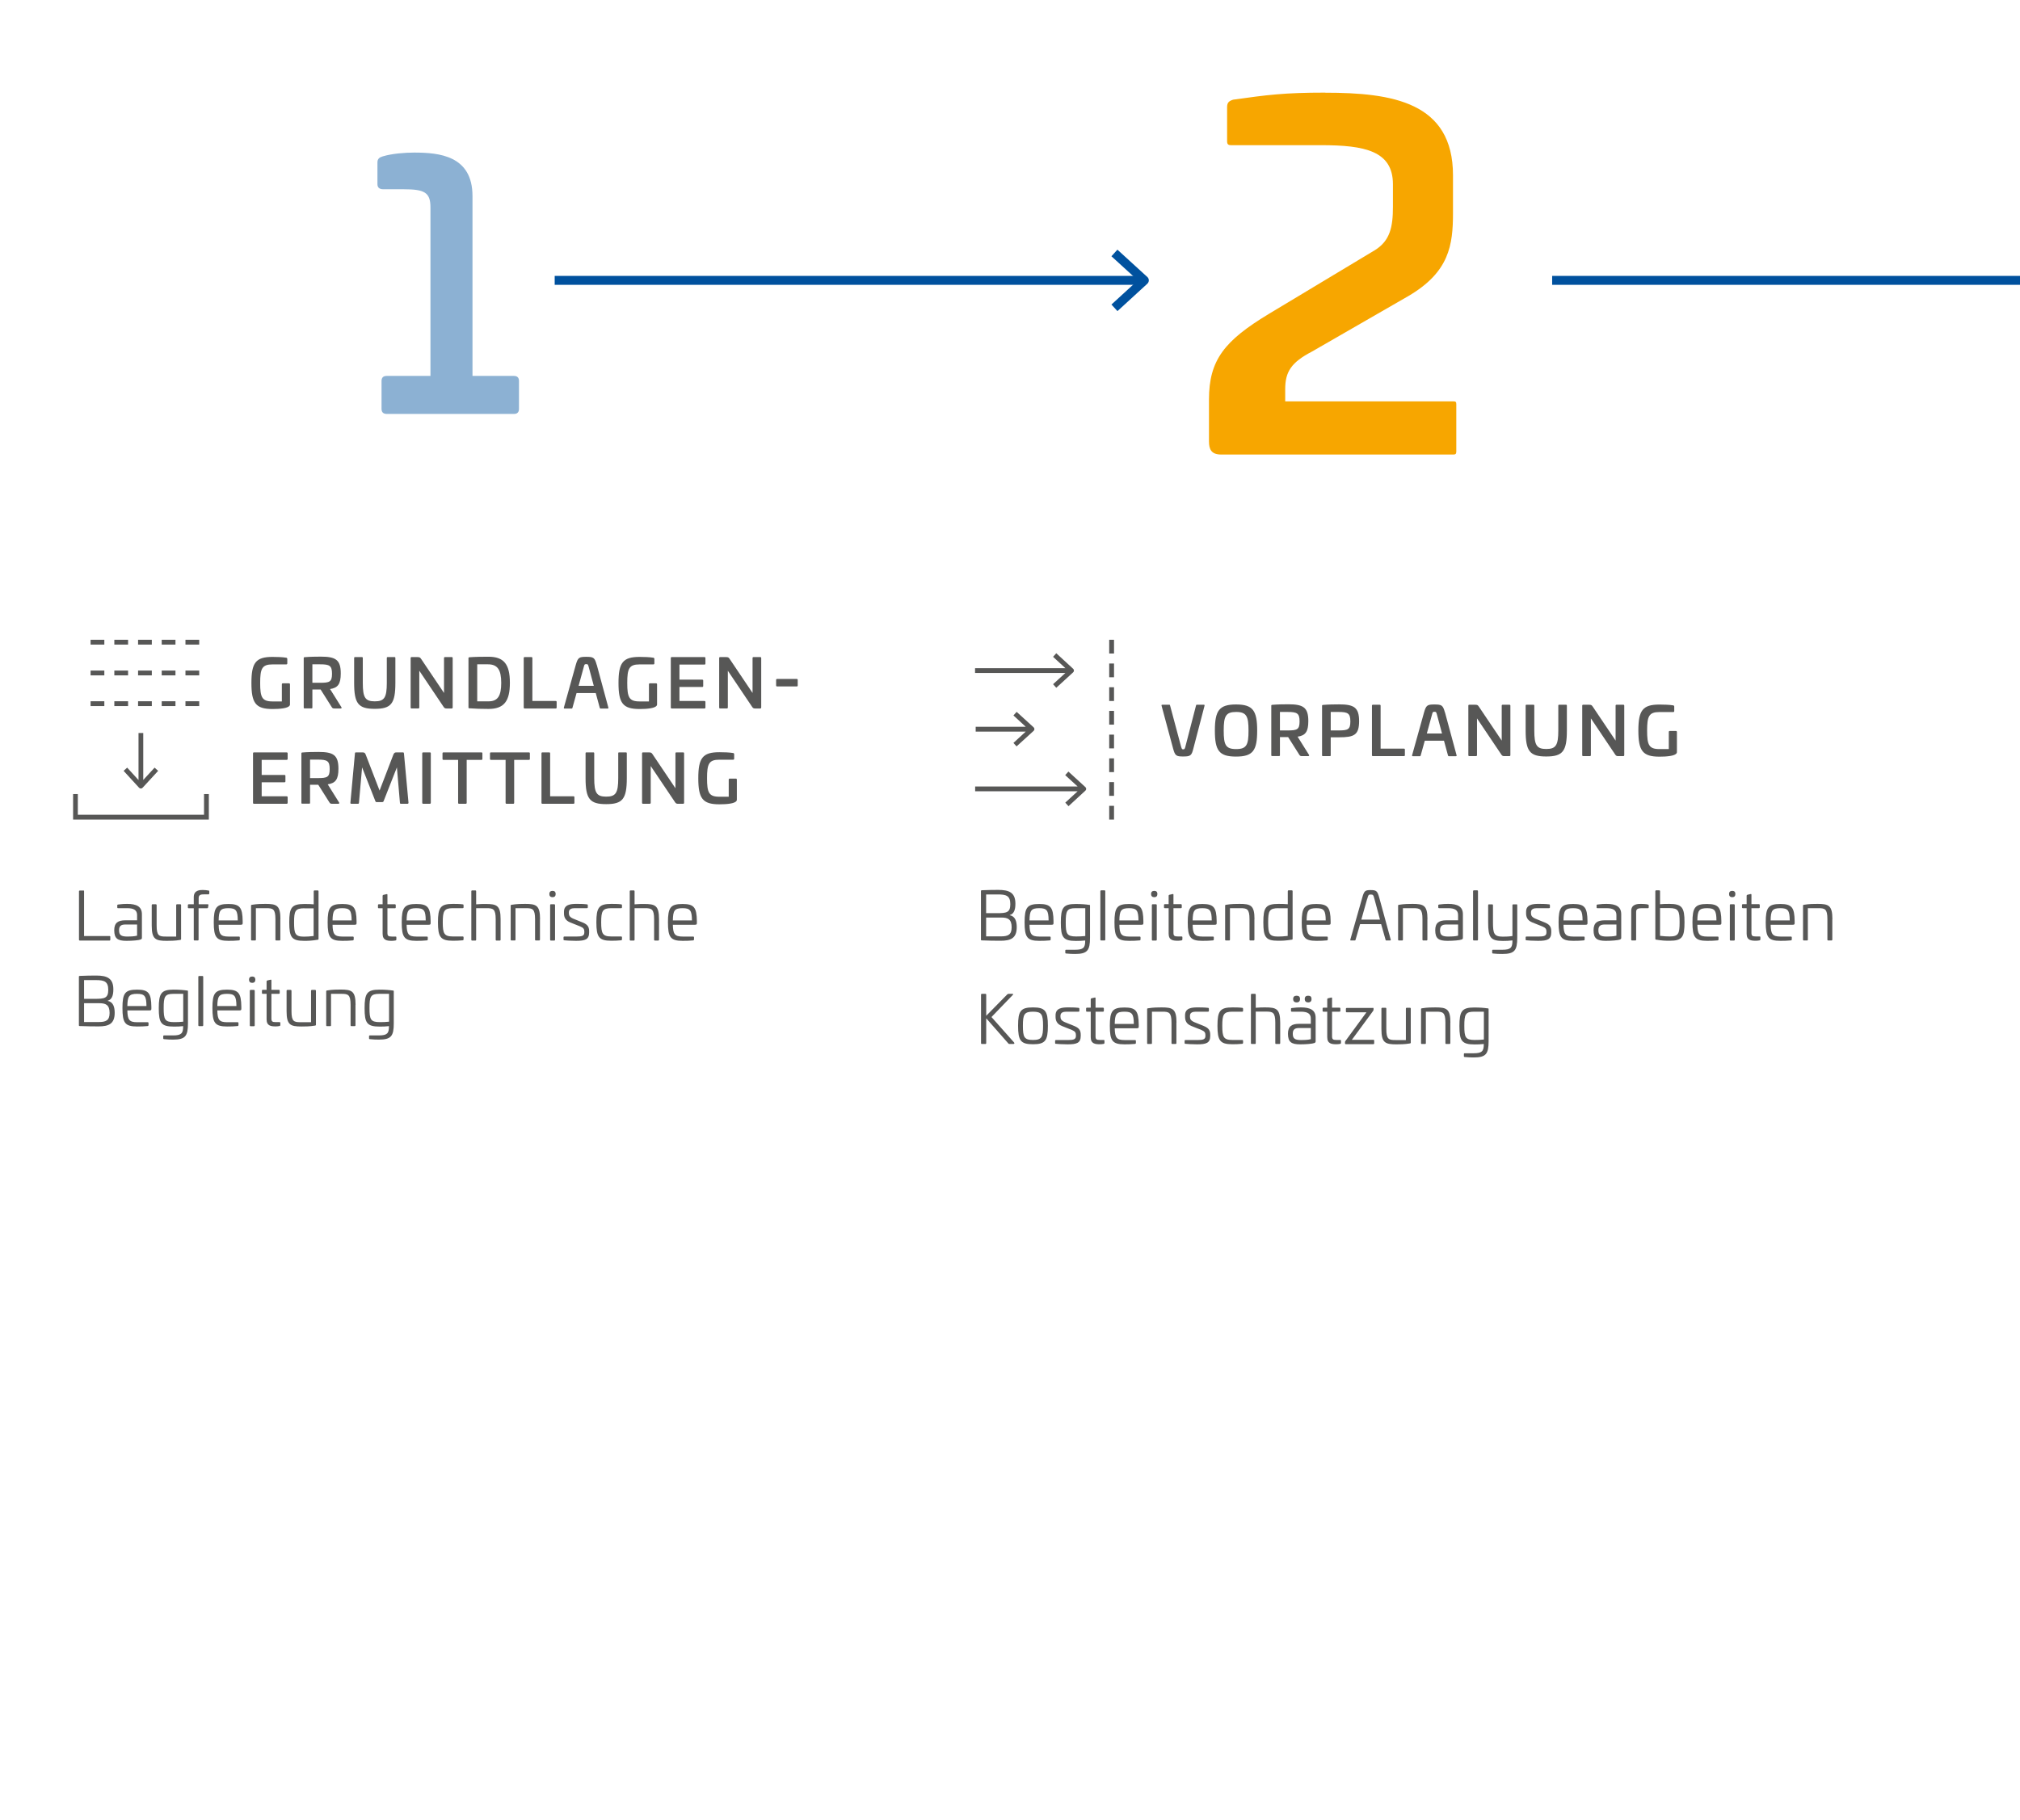 <?xml version="1.0" encoding="UTF-8"?><svg id="Ebene_2" xmlns="http://www.w3.org/2000/svg" viewBox="0 0 226.33 203.97"><defs><style>.cls-1{fill:#f7a600;}.cls-2{fill:#00519e;}.cls-3{fill:#8cb1d3;}.cls-4{fill:#575756;}</style></defs><path class="cls-3" d="m52.94,42.13v-20.16c0-4.53-3.73-4.87-6.54-4.87-1.03,0-2.47.11-3.5.42-.38.11-.61.27-.61.69v2.43c0,.38.23.57.65.57h2.28c2.32,0,3.01.34,3.01,2.02v18.9h-4.91c-.38,0-.57.19-.57.57v3.12c0,.38.19.57.61.57h14.22c.38,0,.57-.19.57-.57v-3.12c0-.38-.19-.57-.57-.57h-4.64Z"/><rect class="cls-2" x="173.91" y="30.92" width="57.11" height="1"/><rect class="cls-2" x="62.15" y="30.92" width="66.11" height="1"/><path class="cls-2" d="m125.21,34.87l-.68-.74,2.96-2.71-2.96-2.7.67-.74,3.36,3.07c.1.09.16.23.16.37s-.06.27-.16.37l-3.36,3.08Z"/><path class="cls-4" d="m131.01,78.98c.07,0,.08.02.1.12l1.22,4.56c.08.26.1.32.23.32.16,0,.19-.05.26-.32l1.18-4.56c.02-.1.03-.12.1-.12h.77c.08,0,.11.02.09.12l-1.25,4.79c-.2.79-.31.89-1.15.89-.78,0-.9-.09-1.12-.89l-1.29-4.79c-.02-.1,0-.12.09-.12h.77Z"/><path class="cls-4" d="m140.86,81.88c0,2.25-.48,2.91-2.37,2.91s-2.37-.66-2.37-2.91.49-2.93,2.37-2.93,2.37.67,2.37,2.93Zm-3.75,0c0,1.59.21,2.07,1.39,2.07s1.39-.47,1.39-2.07-.22-2.09-1.39-2.09-1.39.48-1.39,2.09Z"/><path class="cls-4" d="m146.59,80.82c0,1.18-.32,1.61-1.2,1.74l1.27,2.03c.06.08.02.15-.09.15h-.7c-.17,0-.23-.05-.3-.17l-1.24-1.96h-.92v2.01c0,.09-.02.11-.11.11h-.75c-.09,0-.11-.02-.11-.11v-5.52c0-.08.02-.1.11-.11.6-.05,1.28-.06,1.8-.06,1.67,0,2.24.35,2.24,1.88Zm-3.18-1.03v2.07h.85c1.07,0,1.35-.09,1.35-1.01s-.28-1.06-1.35-1.06h-.85Z"/><path class="cls-4" d="m152.28,80.82c0,1.56-.57,1.81-2.24,1.81h-.94v2c0,.09-.02.11-.11.11h-.75c-.09,0-.11-.02-.11-.11v-5.52c0-.08.02-.1.11-.11.6-.05,1.28-.06,1.8-.06,1.67,0,2.24.35,2.24,1.88Zm-3.18-1.03v2.07h.85c1.07,0,1.35-.09,1.35-1.01s-.28-1.06-1.35-1.06h-.85Z"/><path class="cls-4" d="m154.58,78.98c.08,0,.11.04.11.11v4.81h2.61c.08,0,.11.04.11.11v.62c0,.08-.04.11-.11.11h-3.47c-.08,0-.11-.04-.11-.11v-5.54c0-.08.04-.11.11-.11h.75Z"/><path class="cls-4" d="m161.9,79.83l1.3,4.8c.02.09,0,.12-.09.12h-.77c-.07,0-.08-.03-.11-.12l-.44-1.62h-2.15l-.45,1.62c-.02.09-.04.12-.1.12h-.78c-.08,0-.11-.03-.09-.12l1.34-4.8c.23-.79.36-.88,1.15-.88.84,0,.96.09,1.18.88Zm-1.45.25l-.58,2.12h1.7l-.57-2.12c-.08-.27-.08-.31-.29-.31-.17,0-.19.04-.26.31Z"/><path class="cls-4" d="m169.12,78.98c.08,0,.11.04.11.11v5.53c0,.08-.04.12-.11.12h-.58c-.14,0-.23-.03-.32-.17l-2.73-4.06v4.11c0,.08-.04.12-.11.12h-.75c-.08,0-.11-.04-.11-.12v-5.53c0-.08.04-.11.11-.11h.63c.29,0,.33.05.45.23l2.55,3.79v-3.91c0-.08.04-.11.11-.11h.74Z"/><path class="cls-4" d="m175.45,78.98c.08,0,.11.02.11.11v2.78c0,2.33-.47,2.91-2.31,2.91s-2.31-.58-2.31-2.91v-2.78c0-.09.03-.11.11-.11h.75c.08,0,.11.02.11.11v2.78c0,1.65.27,2.07,1.34,2.07s1.35-.41,1.35-2.07v-2.78c0-.09.02-.11.11-.11h.74Z"/><path class="cls-4" d="m181.88,78.98c.08,0,.11.04.11.11v5.53c0,.08-.04.12-.11.12h-.58c-.14,0-.23-.03-.32-.17l-2.73-4.06v4.11c0,.08-.04.12-.11.12h-.75c-.08,0-.11-.04-.11-.12v-5.53c0-.08.04-.11.11-.11h.63c.29,0,.33.05.45.23l2.55,3.79v-3.91c0-.08.04-.11.11-.11h.74Z"/><path class="cls-4" d="m187.45,79.04c.09.02.14.06.14.16v.48c0,.08-.04.12-.11.12h-1.55c-1.18,0-1.38.48-1.38,2.08s.2,2.07,1.38,2.07h1.05v-1.91c0-.08.04-.12.11-.12h.69c.08,0,.11.05.11.12v2.19c0,.1,0,.13-.03.17-.17.33-1.15.4-1.93.4-1.88,0-2.36-.66-2.36-2.92s.48-2.92,2.36-2.92c.47,0,1.15.02,1.53.09Z"/><path class="cls-4" d="m119.38,75.41l-1.39,1.27.36.4,1.89-1.73c.06-.05.09-.12.09-.2s-.03-.15-.09-.2l-1.89-1.74-.36.4,1.38,1.27h-10.12v.54h10.12Z"/><path class="cls-4" d="m113.91,83.64l1.9-1.73c.06-.05.09-.12.09-.2s-.03-.15-.09-.2l-1.9-1.73-.36.4,1.38,1.27h-5.61v.54h5.61l-1.38,1.27.36.4Z"/><path class="cls-4" d="m119.71,86.47l-.36.4,1.39,1.27h-11.48v.54h11.48l-1.38,1.27.36.4,1.89-1.74c.06-.05.09-.12.09-.2s-.03-.15-.09-.2l-1.89-1.73Z"/><rect class="cls-4" x="124.28" y="71.7" width=".54" height="1.54"/><rect class="cls-4" x="124.28" y="74.36" width=".54" height="1.54"/><rect class="cls-4" x="124.28" y="77.02" width=".54" height="1.54"/><rect class="cls-4" x="124.28" y="79.67" width=".54" height="1.54"/><rect class="cls-4" x="124.28" y="82.33" width=".54" height="1.54"/><rect class="cls-4" x="124.28" y="84.99" width=".54" height="1.54"/><rect class="cls-4" x="124.28" y="87.65" width=".54" height="1.54"/><rect class="cls-4" x="124.28" y="90.31" width=".54" height="1.54"/><polygon class="cls-4" points="22.86 88.99 22.86 91.31 8.72 91.31 8.72 88.99 8.19 88.99 8.19 91.85 23.4 91.85 23.4 88.99 22.86 88.99"/><path class="cls-4" d="m16.06,82.15h-.54v5.27l-1.27-1.39-.4.36,1.73,1.89c.05.06.12.09.2.09h0c.08,0,.15-.03.2-.09l1.74-1.89-.4-.36-1.27,1.38v-5.27Z"/><rect class="cls-4" x="10.15" y="78.59" width="1.54" height=".54"/><rect class="cls-4" x="12.81" y="78.59" width="1.54" height=".54"/><rect class="cls-4" x="15.47" y="78.59" width="1.54" height=".54"/><rect class="cls-4" x="18.12" y="78.59" width="1.54" height=".54"/><rect class="cls-4" x="20.78" y="78.59" width="1.54" height=".54"/><rect class="cls-4" x="10.15" y="75.15" width="1.54" height=".54"/><rect class="cls-4" x="12.81" y="75.15" width="1.54" height=".54"/><rect class="cls-4" x="15.47" y="75.15" width="1.54" height=".54"/><rect class="cls-4" x="18.12" y="75.15" width="1.54" height=".54"/><rect class="cls-4" x="20.78" y="75.15" width="1.54" height=".54"/><rect class="cls-4" x="10.15" y="71.7" width="1.54" height=".54"/><rect class="cls-4" x="12.81" y="71.7" width="1.54" height=".54"/><rect class="cls-4" x="15.47" y="71.7" width="1.54" height=".54"/><rect class="cls-4" x="18.12" y="71.7" width="1.54" height=".54"/><rect class="cls-4" x="20.78" y="71.7" width="1.54" height=".54"/><path class="cls-4" d="m32.05,73.7c.09.02.14.06.14.16v.48c0,.08-.04.12-.11.12h-1.55c-1.18,0-1.38.48-1.38,2.08s.2,2.07,1.38,2.07h1.05v-1.91c0-.08.04-.12.11-.12h.69c.08,0,.11.05.11.12v2.19c0,.1,0,.13-.03.17-.17.33-1.15.4-1.93.4-1.88,0-2.36-.66-2.36-2.92s.48-2.92,2.36-2.92c.47,0,1.15.02,1.53.09Z"/><path class="cls-4" d="m38.18,75.48c0,1.18-.32,1.61-1.2,1.74l1.27,2.03c.06.08.02.15-.09.15h-.7c-.17,0-.23-.05-.3-.17l-1.24-1.96h-.92v2.01c0,.09-.02.11-.11.11h-.75c-.09,0-.11-.02-.11-.11v-5.52c0-.08.02-.1.11-.11.6-.05,1.28-.06,1.8-.06,1.67,0,2.24.35,2.24,1.88Zm-3.18-1.03v2.07h.85c1.07,0,1.35-.09,1.35-1.01s-.28-1.06-1.35-1.06h-.85Z"/><path class="cls-4" d="m44.19,73.64c.08,0,.11.02.11.11v2.78c0,2.33-.47,2.91-2.31,2.91s-2.31-.58-2.31-2.91v-2.78c0-.09.03-.11.11-.11h.75c.08,0,.11.02.11.11v2.78c0,1.65.27,2.07,1.34,2.07s1.35-.41,1.35-2.07v-2.78c0-.09.02-.11.11-.11h.74Z"/><path class="cls-4" d="m50.61,73.64c.08,0,.11.04.11.11v5.53c0,.08-.04.12-.11.12h-.58c-.14,0-.23-.03-.32-.17l-2.73-4.06v4.11c0,.08-.04.12-.11.12h-.75c-.08,0-.11-.04-.11-.12v-5.53c0-.08.04-.11.11-.11h.63c.29,0,.33.05.45.23l2.55,3.79v-3.91c0-.08.04-.11.11-.11h.74Z"/><path class="cls-4" d="m57.13,76.53c0,2.06-.66,2.92-2.4,2.92-.69,0-1.52-.02-2.13-.07-.09,0-.11-.02-.11-.1v-5.51c0-.08.02-.1.11-.11.6-.05,1.43-.06,2.13-.06,1.74,0,2.4.86,2.4,2.92Zm-3.66-2.08v4.15h1.27c1.04,0,1.42-.62,1.42-2.07s-.4-2.08-1.49-2.08h-1.19Z"/><path class="cls-4" d="m59.54,73.64c.08,0,.11.04.11.11v4.81h2.61c.08,0,.11.04.11.11v.62c0,.08-.04.11-.11.11h-3.47c-.08,0-.11-.04-.11-.11v-5.54c0-.08.04-.11.11-.11h.75Z"/><path class="cls-4" d="m66.86,74.49l1.3,4.8c.02.09,0,.12-.09.12h-.77c-.07,0-.08-.03-.11-.12l-.44-1.62h-2.15l-.45,1.62c-.02.09-.04.12-.1.12h-.78c-.08,0-.11-.03-.09-.12l1.34-4.8c.23-.79.36-.88,1.15-.88.84,0,.96.09,1.18.88Zm-1.45.25l-.58,2.12h1.7l-.57-2.12c-.08-.27-.08-.31-.29-.31-.17,0-.19.04-.26.31Z"/><path class="cls-4" d="m73.18,73.7c.09.02.14.06.14.16v.48c0,.08-.04.12-.11.12h-1.55c-1.18,0-1.38.48-1.38,2.08s.2,2.07,1.38,2.07h1.05v-1.91c0-.08.04-.12.11-.12h.69c.08,0,.11.05.11.12v2.19c0,.1,0,.13-.03.17-.17.33-1.15.4-1.93.4-1.88,0-2.36-.66-2.36-2.92s.48-2.92,2.36-2.92c.47,0,1.15.02,1.53.09Z"/><path class="cls-4" d="m78.92,73.64c.08,0,.12.04.12.11v.62c0,.08-.04.11-.12.11h-2.79v1.69h2.55c.08,0,.11.04.11.11v.6c0,.08-.04.11-.11.11h-2.55v1.57h2.79c.08,0,.12.04.12.11v.62c0,.08-.04.11-.12.11h-3.65c-.08,0-.11-.04-.11-.11v-5.54c0-.08.04-.11.11-.11h3.65Z"/><path class="cls-4" d="m85.18,73.64c.08,0,.11.04.11.11v5.53c0,.08-.04.12-.11.12h-.58c-.14,0-.23-.03-.32-.17l-2.73-4.06v4.11c0,.08-.04.12-.11.12h-.75c-.08,0-.11-.04-.11-.12v-5.53c0-.08.04-.11.11-.11h.63c.29,0,.33.05.45.23l2.55,3.79v-3.91c0-.08.04-.11.11-.11h.74Z"/><path class="cls-4" d="m89.27,76.09c.08,0,.11.04.11.11v.62c0,.08-.04.11-.11.11h-2.19c-.08,0-.12-.04-.12-.11v-.62c0-.08.05-.11.12-.11h2.19Z"/><path class="cls-4" d="m32.11,84.32c.08,0,.12.04.12.11v.62c0,.08-.05.11-.12.11h-2.79v1.69h2.55c.08,0,.11.04.11.11v.6c0,.08-.04.11-.11.11h-2.55v1.57h2.79c.08,0,.12.04.12.11v.62c0,.08-.05.11-.12.11h-3.65c-.08,0-.11-.04-.11-.11v-5.54c0-.08.04-.11.11-.11h3.65Z"/><path class="cls-4" d="m37.92,86.16c0,1.18-.32,1.61-1.2,1.74l1.27,2.03c.06.08.02.15-.09.15h-.7c-.17,0-.23-.05-.3-.17l-1.24-1.96h-.92v2.01c0,.09-.02.11-.11.11h-.75c-.09,0-.11-.02-.11-.11v-5.52c0-.08.02-.1.11-.11.6-.05,1.28-.06,1.8-.06,1.67,0,2.24.35,2.24,1.88Zm-3.18-1.03v2.07h.85c1.07,0,1.35-.09,1.35-1.01s-.28-1.06-1.35-1.06h-.85Z"/><path class="cls-4" d="m45.15,84.32c.08,0,.1.04.11.11l.51,5.53c0,.08-.04.12-.11.12h-.74c-.08,0-.11-.04-.11-.12l-.34-3.96-1.49,3.79c-.03.07-.08.1-.15.1h-.63c-.07,0-.12-.03-.14-.1l-1.49-3.79-.35,3.96c0,.08-.04.12-.11.12h-.74c-.08,0-.12-.04-.11-.12l.51-5.53c0-.07.03-.11.11-.11h.75c.21,0,.28.07.36.29l1.54,3.99,1.53-3.99c.09-.22.15-.29.36-.29h.75Z"/><path class="cls-4" d="m48.16,84.32c.08,0,.11.04.11.11v5.53c0,.08-.04.12-.11.12h-.74c-.08,0-.11-.04-.11-.12v-5.53c0-.08.04-.11.11-.11h.74Z"/><path class="cls-4" d="m53.94,84.32c.08,0,.11.04.11.11v.62c0,.08-.04.11-.11.11h-1.65v4.81c0,.08-.04.11-.11.11h-.74c-.08,0-.11-.04-.11-.11v-4.81h-1.64c-.08,0-.11-.04-.11-.11v-.62c0-.08.04-.11.11-.11h4.26Z"/><path class="cls-4" d="m59.26,84.32c.08,0,.11.04.11.11v.62c0,.08-.04.11-.11.11h-1.65v4.81c0,.08-.04.11-.11.11h-.74c-.08,0-.11-.04-.11-.11v-4.81h-1.64c-.08,0-.11-.04-.11-.11v-.62c0-.08.04-.11.11-.11h4.26Z"/><path class="cls-4" d="m61.53,84.32c.08,0,.11.04.11.11v4.81h2.61c.08,0,.11.04.11.11v.62c0,.08-.04.11-.11.11h-3.47c-.08,0-.11-.04-.11-.11v-5.54c0-.08.04-.11.11-.11h.75Z"/><path class="cls-4" d="m70.12,84.32c.08,0,.11.02.11.11v2.78c0,2.33-.47,2.91-2.31,2.91s-2.31-.58-2.31-2.91v-2.78c0-.09.03-.11.11-.11h.75c.08,0,.11.02.11.11v2.78c0,1.65.27,2.07,1.34,2.07s1.35-.41,1.35-2.07v-2.78c0-.09.02-.11.11-.11h.74Z"/><path class="cls-4" d="m76.54,84.32c.08,0,.11.04.11.11v5.53c0,.08-.04.12-.11.12h-.58c-.14,0-.23-.03-.32-.17l-2.73-4.06v4.11c0,.08-.04.12-.11.12h-.75c-.08,0-.11-.04-.11-.12v-5.53c0-.08.04-.11.11-.11h.63c.29,0,.33.05.45.23l2.55,3.79v-3.91c0-.08.04-.11.11-.11h.74Z"/><path class="cls-4" d="m82.12,84.38c.09.02.14.06.14.16v.48c0,.08-.04.12-.11.12h-1.55c-1.18,0-1.38.48-1.38,2.08s.2,2.07,1.38,2.07h1.05v-1.91c0-.08.04-.12.11-.12h.69c.08,0,.11.05.11.12v2.19c0,.1,0,.13-.03.17-.17.33-1.15.4-1.93.4-1.88,0-2.36-.66-2.36-2.92s.48-2.92,2.36-2.92c.47,0,1.15.02,1.53.09Z"/><path class="cls-1" d="m148.5,10.38c-4.64,0-6.54.26-10.33.79-.47.15-.68.32-.68.84v3.79c0,.37.11.47.47.47h10.05c4.9,0,8.06.64,8.06,4.38v2.53c0,2.26-.32,3.79-2.01,4.85l-11.91,7.16c-4.96,3-6.69,5.16-6.69,9.58v4.69c0,.9.26,1.48,1.37,1.48h26.02c.21,0,.32-.06.32-.32v-5.32c0-.26-.06-.32-.37-.32h-18.8v-1.37c0-1.95.68-3,3-4.21l10.8-6.22c4.58-2.69,5-5.69,5-9.32v-4.21c0-8.21-6.8-9.26-14.33-9.26"/><path class="cls-4" d="m9.32,99.79c.06,0,.1.03.1.09v5.02h2.84c.06,0,.1.03.1.09v.32c0,.07-.04.1-.1.1h-3.3c-.08,0-.11-.04-.11-.11v-5.41c0-.06.04-.09.1-.09h.38Z"/><path class="cls-4" d="m15.9,102.46v2.63c0,.06,0,.14-.13.2-.23.09-.93.15-1.6.15-.98,0-1.37-.25-1.37-1.19,0-.83.42-1.11,1.25-1.11h1.31v-.59c0-.56-.38-.77-1.11-.77h-1.01c-.08,0-.1-.02-.1-.1v-.21c0-.07.02-.09.09-.1.41-.06.75-.07,1.02-.07,1.04,0,1.65.29,1.65,1.16Zm-1.85,1.15c-.49,0-.71.17-.71.64,0,.56.25.71.95.71.23,0,.76-.01,1.07-.1v-1.25h-1.31Z"/><path class="cls-4" d="m20.19,101.34c.07,0,.1.04.1.1v3.8c0,.08-.03.08-.1.1-.58.1-1.16.1-1.52.1-1.24,0-1.67-.17-1.67-1.71v-2.29c0-.06.04-.1.1-.1h.35c.06,0,.1.04.1.1v2.28c0,1.17.28,1.24,1.03,1.24h1.16v-3.52c0-.06.04-.1.1-.1h.35Z"/><path class="cls-4" d="m23.37,99.8c.05,0,.08.04.08.1v.23c0,.06-.04.1-.1.1h-.43c-.38,0-.66.02-.66.42v.69h1.01c.07,0,.1.04.08.11l-.04.26c-.02.06-.04.08-.11.08h-.95v3.51c0,.07-.03.1-.1.1h-.35c-.06,0-.09-.03-.09-.1v-3.51h-.56c-.06,0-.1-.03-.1-.09v-.26c0-.06.04-.1.1-.1h.56v-.8c0-.79.7-.8,1.01-.8.21,0,.46.03.63.06Z"/><path class="cls-4" d="m27.19,103.23v.22c0,.13-.02.19-.23.19h-2.46c.02,1.04.21,1.32,1.09,1.32h1.18c.06,0,.1.03.1.1v.23c0,.05-.03.09-.09.1-.35.04-.8.05-1.19.05-1.36,0-1.64-.41-1.64-2.07s.28-2.06,1.64-2.06c1.28,0,1.58.38,1.6,1.93Zm-2.69-.08h2.14c-.01-1.11-.19-1.37-1.05-1.37-.91,0-1.07.27-1.09,1.37Z"/><path class="cls-4" d="m31.41,103.01v2.29c0,.07-.04.1-.11.1h-.34c-.07,0-.1-.03-.1-.1v-2.29c0-1.16-.29-1.23-1.03-1.23h-1.16v3.52c0,.07-.03.1-.09.1h-.35c-.07,0-.1-.03-.1-.1v-3.8c0-.08.03-.09.1-.1.58-.1,1.16-.1,1.52-.1,1.24,0,1.67.16,1.67,1.71Z"/><path class="cls-4" d="m35.59,99.79c.07,0,.1.04.1.1v5.32c0,.08-.03.11-.11.11-.69.11-1.01.12-1.52.12-1.39,0-1.65-.41-1.65-2.07s.26-2.06,1.7-2.06c.42,0,.77.01,1.04.04v-1.46c0-.06.03-.1.09-.1h.35Zm-1.48,2c-1.04,0-1.16.31-1.16,1.58s.12,1.6,1.1,1.6c.32,0,.69-.02,1.09-.07v-3.1h-1.04Z"/><path class="cls-4" d="m39.95,103.23v.22c0,.13-.02.19-.23.19h-2.46c.02,1.04.21,1.32,1.09,1.32h1.18c.06,0,.1.03.1.1v.23c0,.05-.03.09-.09.1-.35.04-.8.05-1.19.05-1.36,0-1.64-.41-1.64-2.07s.28-2.06,1.64-2.06c1.28,0,1.58.38,1.6,1.93Zm-2.69-.08h2.14c-.01-1.11-.19-1.37-1.05-1.37-.91,0-1.07.27-1.09,1.37Z"/><path class="cls-4" d="m43.3,100.21c.08-.02.11,0,.11.08v1.05h.83c.06,0,.1.04.1.1v.26c0,.06-.04.09-.1.09h-.83v2.75c0,.34.09.42.49.42h.4c.08,0,.11.02.11.09v.25c0,.05-.03.08-.09.1-.13.03-.35.04-.41.04-.52,0-1.04-.04-1.04-.79v-2.86h-.42c-.07,0-.1-.03-.1-.09v-.26c0-.06.03-.1.1-.1h.42v-.95c0-.05.03-.08.08-.1l.35-.08Z"/><path class="cls-4" d="m48.25,103.23v.22c0,.13-.02.19-.23.19h-2.46c.02,1.04.21,1.32,1.09,1.32h1.18c.06,0,.1.03.1.1v.23c0,.05-.03.09-.09.1-.35.04-.8.05-1.19.05-1.36,0-1.64-.41-1.64-2.07s.28-2.06,1.64-2.06c1.28,0,1.58.38,1.6,1.93Zm-2.69-.08h2.14c-.01-1.11-.19-1.37-1.05-1.37-.91,0-1.07.27-1.09,1.37Z"/><path class="cls-4" d="m51.85,101.35c.06,0,.09.05.09.1v.23c0,.07-.04.1-.1.1h-1.1c-.98,0-1.13.32-1.13,1.58s.15,1.59,1.13,1.59h1.1c.06,0,.1.03.1.1v.23c0,.05-.03.09-.09.1-.35.04-.83.05-1.11.05-1.38,0-1.67-.41-1.67-2.07s.29-2.06,1.67-2.06c.29,0,.76,0,1.11.05Z"/><path class="cls-4" d="m53.26,99.79c.06,0,.09.04.09.1v1.46c.38-.04.81-.04,1.07-.04,1.24,0,1.67.16,1.67,1.71v2.29c0,.07-.04.1-.1.1h-.35c-.07,0-.1-.03-.1-.1v-2.29c0-1.16-.29-1.24-1.03-1.24h-1.16v3.53c0,.07-.03.1-.09.1h-.35c-.07,0-.1-.03-.1-.1v-5.42c0-.06.03-.1.1-.1h.35Z"/><path class="cls-4" d="m60.5,103.01v2.29c0,.07-.04.1-.11.1h-.34c-.07,0-.1-.03-.1-.1v-2.29c0-1.16-.29-1.23-1.03-1.23h-1.16v3.52c0,.07-.03.1-.09.1h-.35c-.07,0-.1-.03-.1-.1v-3.8c0-.08.03-.09.1-.1.58-.1,1.16-.1,1.52-.1,1.24,0,1.67.16,1.67,1.71Z"/><path class="cls-4" d="m62.26,100.19c0,.23-.12.36-.35.36s-.36-.13-.36-.36.13-.35.36-.35.35.12.35.35Zm-.17,1.15c.06,0,.1.04.1.1v3.87c0,.07-.04.1-.1.1h-.35c-.07,0-.1-.03-.1-.1v-3.87c0-.06.03-.1.1-.1h.35Z"/><path class="cls-4" d="m65.77,101.35c.06,0,.09.05.09.1v.23c0,.07-.03.1-.1.1h-1.37c-.34,0-.65.1-.65.45v.12c0,.25.1.44.5.61l1.06.43c.65.26.71.62.71,1.01v.09c0,.8-.44.95-1.47.95-.54,0-1.19-.04-1.31-.06-.08,0-.09-.04-.09-.09v-.23c0-.07.03-.1.09-.1h1.32c.7,0,.92-.09.92-.47v-.1c0-.25-.09-.41-.45-.56l-1.13-.45c-.57-.23-.7-.62-.7-1.03v-.17c0-.81.74-.88,1.4-.88.29,0,.77,0,1.16.05Z"/><path class="cls-4" d="m69.6,101.35c.06,0,.09.05.09.1v.23c0,.07-.04.1-.1.1h-1.1c-.98,0-1.13.32-1.13,1.58s.15,1.59,1.13,1.59h1.1c.06,0,.1.03.1.1v.23c0,.05-.03.09-.09.1-.35.04-.83.05-1.11.05-1.38,0-1.67-.41-1.67-2.07s.29-2.06,1.67-2.06c.29,0,.76,0,1.11.05Z"/><path class="cls-4" d="m71.01,99.79c.06,0,.09.04.09.1v1.46c.38-.04.81-.04,1.07-.04,1.24,0,1.67.16,1.67,1.71v2.29c0,.07-.04.1-.1.1h-.35c-.07,0-.1-.03-.1-.1v-2.29c0-1.16-.29-1.24-1.03-1.24h-1.16v3.53c0,.07-.03.1-.09.1h-.35c-.07,0-.1-.03-.1-.1v-5.42c0-.06.03-.1.1-.1h.35Z"/><path class="cls-4" d="m78.08,103.23v.22c0,.13-.02.19-.23.19h-2.46c.02,1.04.21,1.32,1.09,1.32h1.18c.06,0,.1.03.1.1v.23c0,.05-.03.09-.09.1-.35.04-.8.05-1.19.05-1.36,0-1.64-.41-1.64-2.07s.28-2.06,1.64-2.06c1.28,0,1.58.38,1.6,1.93Zm-2.69-.08h2.14c-.01-1.11-.19-1.37-1.05-1.37-.91,0-1.07.27-1.09,1.37Z"/><path class="cls-4" d="m12.7,110.9c0,.68-.18,1.13-.63,1.25v.02c.63.12.78.72.78,1.34,0,1.26-.7,1.52-1.82,1.52-.35,0-1.61-.01-2.09-.04-.08,0-.1-.02-.1-.1v-5.42c0-.08.02-.09.1-.1.47-.03,1.49-.04,1.84-.04,1.24,0,1.92.32,1.92,1.55Zm-3.28-1.05v2.09h1.19c1.09,0,1.52-.06,1.52-1.01s-.47-1.09-1.39-1.09h-1.32Zm0,2.58v2.11h1.64c.8,0,1.22-.17,1.22-1.02,0-.91-.44-1.09-1.15-1.09h-1.71Z"/><path class="cls-4" d="m16.96,112.83v.22c0,.13-.02.19-.23.19h-2.46c.02,1.04.21,1.32,1.09,1.32h1.18c.06,0,.1.03.1.1v.23c0,.05-.03.09-.09.1-.35.04-.8.05-1.19.05-1.36,0-1.64-.41-1.64-2.07s.28-2.06,1.64-2.06c1.28,0,1.58.38,1.6,1.93Zm-2.69-.08h2.14c-.01-1.11-.19-1.37-1.05-1.37-.91,0-1.07.27-1.09,1.37Z"/><path class="cls-4" d="m20.96,111c.07,0,.1.04.1.11v3.58c0,1.43-.3,1.82-1.67,1.82-.28,0-.65-.01-1.01-.05-.06,0-.09-.04-.09-.1v-.23c0-.06.03-.09.09-.09h1.01c.92,0,1.13-.23,1.13-.99v-.05c-.35.04-.65.05-1.03.05-1.44,0-1.7-.4-1.7-2.06s.27-2.08,1.65-2.08c.65,0,1.12.04,1.52.1Zm-1.52.38c-.98,0-1.1.31-1.1,1.59s.12,1.58,1.16,1.58c.32,0,.7-.01,1.03-.05v-3.12h-1.08Z"/><path class="cls-4" d="m22.67,109.38c.06,0,.1.03.1.09v5.43c0,.07-.04.1-.1.1h-.35c-.06,0-.1-.03-.1-.1v-5.43c0-.06.04-.09.1-.09h.35Z"/><path class="cls-4" d="m27.04,112.83v.22c0,.13-.02.19-.23.19h-2.46c.02,1.04.21,1.32,1.09,1.32h1.18c.06,0,.1.03.1.1v.23c0,.05-.03.09-.09.1-.35.04-.8.05-1.19.05-1.36,0-1.64-.41-1.64-2.07s.28-2.06,1.64-2.06c1.28,0,1.58.38,1.6,1.93Zm-2.69-.08h2.14c-.01-1.11-.19-1.37-1.05-1.37-.91,0-1.07.27-1.09,1.37Z"/><path class="cls-4" d="m28.61,109.79c0,.23-.12.36-.35.36s-.36-.13-.36-.36.13-.35.36-.35.35.12.35.35Zm-.17,1.15c.06,0,.1.04.1.1v3.87c0,.07-.04.1-.1.1h-.35c-.07,0-.1-.03-.1-.1v-3.87c0-.06.03-.1.1-.1h.35Z"/><path class="cls-4" d="m30.3,109.8c.08-.02.11,0,.11.08v1.05h.83c.06,0,.1.04.1.1v.26c0,.06-.04.09-.1.09h-.83v2.75c0,.34.09.42.49.42h.4c.08,0,.11.02.11.09v.25c0,.05-.03.08-.09.1-.13.03-.35.04-.41.04-.52,0-1.04-.04-1.04-.79v-2.86h-.42c-.07,0-.1-.03-.1-.09v-.26c0-.06.03-.1.1-.1h.42v-.95c0-.05.03-.08.08-.1l.35-.08Z"/><path class="cls-4" d="m35.3,110.94c.07,0,.1.04.1.1v3.8c0,.08-.03.08-.1.1-.58.1-1.16.1-1.52.1-1.24,0-1.67-.17-1.67-1.71v-2.29c0-.06.04-.1.1-.1h.35c.06,0,.1.04.1.1v2.28c0,1.17.28,1.24,1.03,1.24h1.16v-3.52c0-.06.04-.1.1-.1h.35Z"/><path class="cls-4" d="m39.83,112.61v2.29c0,.07-.04.1-.11.1h-.34c-.07,0-.1-.03-.1-.1v-2.29c0-1.16-.29-1.23-1.03-1.23h-1.16v3.52c0,.07-.03.1-.09.1h-.35c-.07,0-.1-.03-.1-.1v-3.8c0-.08.03-.09.1-.1.58-.1,1.16-.1,1.52-.1,1.24,0,1.67.16,1.67,1.71Z"/><path class="cls-4" d="m44.02,111c.07,0,.1.04.1.11v3.58c0,1.43-.3,1.82-1.67,1.82-.28,0-.65-.01-1.01-.05-.06,0-.09-.04-.09-.1v-.23c0-.06.03-.09.09-.09h1.01c.92,0,1.13-.23,1.13-.99v-.05c-.35.04-.65.05-1.03.05-1.44,0-1.7-.4-1.7-2.06s.27-2.08,1.65-2.08c.65,0,1.12.04,1.52.1Zm-1.52.38c-.98,0-1.1.31-1.1,1.59s.12,1.58,1.16,1.58c.32,0,.7-.01,1.03-.05v-3.12h-1.08Z"/><path class="cls-4" d="m113.77,101.3c0,.68-.18,1.13-.63,1.25v.02c.63.12.78.72.78,1.34,0,1.26-.7,1.52-1.82,1.52-.35,0-1.61-.01-2.09-.04-.08,0-.1-.02-.1-.1v-5.42c0-.08.02-.09.1-.1.47-.03,1.49-.04,1.84-.04,1.24,0,1.92.32,1.92,1.55Zm-3.28-1.05v2.09h1.19c1.09,0,1.52-.06,1.52-1.01s-.47-1.09-1.39-1.09h-1.32Zm0,2.58v2.11h1.64c.8,0,1.22-.17,1.22-1.02,0-.91-.44-1.09-1.15-1.09h-1.71Z"/><path class="cls-4" d="m118.04,103.23v.22c0,.13-.02.19-.23.19h-2.46c.02,1.04.21,1.32,1.09,1.32h1.18c.06,0,.1.03.1.1v.23c0,.05-.03.09-.09.1-.35.04-.8.05-1.19.05-1.36,0-1.64-.41-1.64-2.07s.28-2.06,1.64-2.06c1.28,0,1.58.38,1.6,1.93Zm-2.69-.08h2.14c-.01-1.11-.19-1.37-1.05-1.37-.91,0-1.07.27-1.09,1.37Z"/><path class="cls-4" d="m122.03,101.4c.07,0,.1.04.1.11v3.58c0,1.43-.3,1.82-1.67,1.82-.28,0-.65-.01-1.01-.05-.06,0-.09-.04-.09-.1v-.23c0-.06.03-.09.09-.09h1.01c.92,0,1.13-.23,1.13-.99v-.05c-.35.04-.65.05-1.03.05-1.44,0-1.7-.4-1.7-2.06s.27-2.08,1.65-2.08c.65,0,1.12.04,1.52.1Zm-1.52.38c-.98,0-1.1.31-1.1,1.59s.12,1.58,1.16,1.58c.32,0,.7-.01,1.03-.05v-3.12h-1.08Z"/><path class="cls-4" d="m123.74,99.78c.06,0,.1.03.1.09v5.43c0,.07-.04.1-.1.1h-.35c-.06,0-.1-.03-.1-.1v-5.43c0-.06.04-.09.1-.09h.35Z"/><path class="cls-4" d="m128.11,103.23v.22c0,.13-.02.19-.23.19h-2.46c.02,1.04.21,1.32,1.09,1.32h1.18c.06,0,.1.03.1.1v.23c0,.05-.03.09-.09.1-.35.04-.8.05-1.19.05-1.36,0-1.64-.41-1.64-2.07s.28-2.06,1.64-2.06c1.28,0,1.58.38,1.6,1.93Zm-2.69-.08h2.14c-.01-1.11-.19-1.37-1.05-1.37-.91,0-1.07.27-1.09,1.37Z"/><path class="cls-4" d="m129.68,100.19c0,.23-.12.36-.35.36s-.36-.13-.36-.36.13-.35.36-.35.35.12.35.35Zm-.17,1.15c.06,0,.1.04.1.1v3.87c0,.07-.04.1-.1.1h-.35c-.07,0-.1-.03-.1-.1v-3.87c0-.06.03-.1.1-.1h.35Z"/><path class="cls-4" d="m131.37,100.2c.08-.02.11,0,.11.08v1.05h.83c.06,0,.1.04.1.1v.26c0,.06-.04.09-.1.09h-.83v2.75c0,.34.09.42.49.42h.4c.08,0,.11.02.11.09v.25c0,.05-.03.08-.09.1-.13.03-.35.04-.41.04-.52,0-1.04-.04-1.04-.79v-2.86h-.42c-.07,0-.1-.03-.1-.09v-.26c0-.06.03-.1.1-.1h.42v-.95c0-.05.03-.08.08-.1l.35-.08Z"/><path class="cls-4" d="m136.32,103.23v.22c0,.13-.02.19-.23.19h-2.46c.02,1.04.21,1.32,1.09,1.32h1.18c.06,0,.1.03.1.1v.23c0,.05-.03.09-.09.1-.35.04-.8.05-1.19.05-1.36,0-1.64-.41-1.64-2.07s.28-2.06,1.64-2.06c1.28,0,1.58.38,1.6,1.93Zm-2.69-.08h2.14c-.01-1.11-.19-1.37-1.05-1.37-.91,0-1.07.27-1.09,1.37Z"/><path class="cls-4" d="m140.55,103.01v2.29c0,.07-.04.1-.11.1h-.34c-.07,0-.1-.03-.1-.1v-2.29c0-1.16-.29-1.23-1.03-1.23h-1.16v3.52c0,.07-.03.1-.09.1h-.35c-.07,0-.1-.03-.1-.1v-3.8c0-.08.03-.09.1-.1.58-.1,1.16-.1,1.52-.1,1.24,0,1.67.16,1.67,1.71Z"/><path class="cls-4" d="m144.73,99.78c.07,0,.1.04.1.1v5.32c0,.08-.03.11-.11.11-.69.11-1.01.12-1.52.12-1.39,0-1.65-.41-1.65-2.07s.26-2.06,1.7-2.06c.42,0,.77.01,1.04.04v-1.46c0-.06.03-.1.09-.1h.35Zm-1.48,2c-1.04,0-1.16.31-1.16,1.58s.12,1.6,1.1,1.6c.32,0,.69-.02,1.09-.07v-3.1h-1.04Z"/><path class="cls-4" d="m149.09,103.23v.22c0,.13-.02.19-.23.19h-2.46c.02,1.04.21,1.32,1.09,1.32h1.18c.06,0,.1.03.1.1v.23c0,.05-.03.09-.09.1-.35.04-.8.05-1.19.05-1.36,0-1.64-.41-1.64-2.07s.28-2.06,1.64-2.06c1.28,0,1.58.38,1.6,1.93Zm-2.69-.08h2.14c-.01-1.11-.19-1.37-1.05-1.37-.91,0-1.07.27-1.09,1.37Z"/><path class="cls-4" d="m154.54,100.61l1.28,4.68c.02.08,0,.11-.07.11h-.43c-.05,0-.07-.02-.08-.1l-.49-1.73h-2.36l-.5,1.73c-.02.08-.04.1-.09.1h-.43c-.07,0-.09-.02-.07-.11l1.33-4.68c.21-.76.32-.86.93-.86.67,0,.77.11.98.86Zm-1.36.14l-.65,2.31h2.09l-.62-2.31c-.12-.44-.14-.5-.43-.5-.24,0-.26.06-.38.5Z"/><path class="cls-4" d="m159.93,103.01v2.29c0,.07-.04.1-.11.1h-.34c-.07,0-.1-.03-.1-.1v-2.29c0-1.16-.29-1.23-1.03-1.23h-1.16v3.52c0,.07-.03.1-.09.1h-.35c-.07,0-.1-.03-.1-.1v-3.8c0-.08.03-.09.1-.1.58-.1,1.16-.1,1.52-.1,1.24,0,1.67.16,1.67,1.71Z"/><path class="cls-4" d="m163.91,102.46v2.63c0,.06,0,.14-.13.2-.23.09-.93.15-1.6.15-.98,0-1.37-.25-1.37-1.19,0-.83.42-1.11,1.25-1.11h1.31v-.59c0-.56-.38-.77-1.11-.77h-1.01c-.07,0-.1-.02-.1-.1v-.21c0-.07.02-.09.09-.1.41-.06.75-.07,1.02-.07,1.04,0,1.65.29,1.65,1.16Zm-1.85,1.15c-.49,0-.71.17-.71.64,0,.56.25.71.95.71.23,0,.76-.01,1.07-.1v-1.25h-1.31Z"/><path class="cls-4" d="m165.5,99.78c.06,0,.1.03.1.09v5.43c0,.07-.04.1-.1.1h-.35c-.06,0-.1-.03-.1-.1v-5.43c0-.06.04-.09.1-.09h.35Z"/><path class="cls-4" d="m169.9,101.34c.06,0,.1.04.1.1v3.64c0,1.44-.3,1.83-1.67,1.83-.42,0-.69-.01-1.05-.05-.06,0-.09-.04-.09-.1v-.23c0-.06.03-.09.09-.09h1.05c.92,0,1.13-.23,1.13-.99v-.06c-.4.05-.7.06-1.07.06-1.4,0-1.65-.41-1.65-2.07v-1.93c0-.06.03-.1.09-.1h.35c.07,0,.1.04.1.1v1.91c0,1.28.12,1.61,1.11,1.61.32,0,.68-.01,1.07-.07v-3.45c0-.06.04-.1.1-.1h.35Z"/><path class="cls-4" d="m173.57,101.35c.06,0,.09.05.09.1v.23c0,.07-.03.1-.1.1h-1.37c-.34,0-.65.1-.65.45v.12c0,.25.1.44.5.61l1.06.43c.65.26.71.62.71,1.01v.09c0,.8-.44.95-1.47.95-.54,0-1.19-.04-1.31-.06-.08,0-.09-.04-.09-.09v-.23c0-.07.03-.1.09-.1h1.32c.7,0,.92-.09.92-.47v-.1c0-.25-.09-.41-.45-.56l-1.13-.45c-.57-.23-.7-.62-.7-1.03v-.17c0-.81.74-.88,1.4-.88.29,0,.77,0,1.16.05Z"/><path class="cls-4" d="m177.87,103.23v.22c0,.13-.02.19-.23.19h-2.46c.02,1.04.21,1.32,1.09,1.32h1.18c.06,0,.1.03.1.1v.23c0,.05-.03.09-.09.1-.35.04-.8.05-1.19.05-1.36,0-1.64-.41-1.64-2.07s.28-2.06,1.64-2.06c1.28,0,1.58.38,1.6,1.93Zm-2.69-.08h2.14c-.01-1.11-.19-1.37-1.05-1.37-.91,0-1.07.27-1.09,1.37Z"/><path class="cls-4" d="m181.65,102.46v2.63c0,.06,0,.14-.13.2-.23.09-.93.15-1.6.15-.98,0-1.37-.25-1.37-1.19,0-.83.42-1.11,1.25-1.11h1.31v-.59c0-.56-.38-.77-1.11-.77h-1.01c-.08,0-.1-.02-.1-.1v-.21c0-.07.02-.09.09-.1.41-.06.75-.07,1.02-.07,1.04,0,1.65.29,1.65,1.16Zm-1.85,1.15c-.49,0-.71.17-.71.64,0,.56.25.71.95.71.23,0,.76-.01,1.07-.1v-1.25h-1.31Z"/><path class="cls-4" d="m184.64,101.37c.06.02.09.04.09.1v.22c0,.07-.04.1-.1.09h-.65c-.44,0-.66.07-.66.43v3.09c0,.07-.03.1-.1.1h-.35c-.06,0-.1-.03-.1-.1v-3.21c0-.79.76-.79,1.09-.79.18,0,.65.02.78.07Z"/><path class="cls-4" d="m185.9,99.78c.06,0,.1.04.1.1v1.46c.26-.03.61-.04,1.04-.04,1.43,0,1.7.41,1.7,2.06s-.25,2.07-1.65,2.07c-.52,0-.83-.01-1.52-.12-.07,0-.1-.04-.1-.11v-5.32c0-.06.04-.1.1-.1h.35Zm.1,2v3.1c.39.05.76.07,1.08.07.99,0,1.11-.32,1.11-1.6s-.13-1.58-1.16-1.58h-1.04Z"/><path class="cls-4" d="m192.87,103.23v.22c0,.13-.02.19-.23.19h-2.46c.02,1.04.21,1.32,1.09,1.32h1.18c.06,0,.1.03.1.1v.23c0,.05-.03.09-.09.1-.35.04-.8.05-1.19.05-1.36,0-1.64-.41-1.64-2.07s.28-2.06,1.64-2.06c1.28,0,1.58.38,1.6,1.93Zm-2.69-.08h2.14c-.01-1.11-.19-1.37-1.05-1.37-.91,0-1.07.27-1.09,1.37Z"/><path class="cls-4" d="m194.44,100.19c0,.23-.12.36-.35.36s-.36-.13-.36-.36.13-.35.36-.35.35.12.35.35Zm-.17,1.15c.06,0,.1.04.1.1v3.87c0,.07-.04.1-.1.1h-.35c-.07,0-.1-.03-.1-.1v-3.87c0-.06.03-.1.1-.1h.35Z"/><path class="cls-4" d="m196.13,100.2c.08-.02.11,0,.11.08v1.05h.83c.06,0,.1.04.1.1v.26c0,.06-.04.09-.1.09h-.83v2.75c0,.34.09.42.49.42h.4c.08,0,.11.02.11.09v.25c0,.05-.03.08-.09.1-.13.03-.35.04-.41.04-.52,0-1.04-.04-1.04-.79v-2.86h-.42c-.07,0-.1-.03-.1-.09v-.26c0-.06.03-.1.1-.1h.42v-.95c0-.05.03-.08.08-.1l.35-.08Z"/><path class="cls-4" d="m201.08,103.23v.22c0,.13-.02.19-.23.19h-2.46c.02,1.04.21,1.32,1.09,1.32h1.18c.06,0,.1.03.1.1v.23c0,.05-.03.09-.09.1-.35.04-.8.05-1.19.05-1.36,0-1.64-.41-1.64-2.07s.28-2.06,1.64-2.06c1.28,0,1.58.38,1.6,1.93Zm-2.69-.08h2.14c-.01-1.11-.19-1.37-1.05-1.37-.91,0-1.07.27-1.09,1.37Z"/><path class="cls-4" d="m205.3,103.01v2.29c0,.07-.04.1-.11.1h-.34c-.07,0-.1-.03-.1-.1v-2.29c0-1.16-.29-1.23-1.03-1.23h-1.16v3.52c0,.07-.03.1-.09.1h-.35c-.07,0-.1-.03-.1-.1v-3.8c0-.08.03-.09.1-.1.58-.1,1.16-.1,1.52-.1,1.24,0,1.67.16,1.67,1.71Z"/><path class="cls-4" d="m113.43,111.38c.11,0,.11.05.05.12l-2.39,2.48,2.53,2.85c.06.08.06.17-.1.17h-.41c-.07,0-.11-.02-.14-.07l-2.47-2.81v2.78c0,.07-.04.1-.1.1h-.38c-.06,0-.1-.03-.1-.1v-5.43c0-.06.04-.09.1-.09h.38c.06,0,.1.03.1.09v2.37l2.36-2.4s.08-.06.13-.06h.44Z"/><path class="cls-4" d="m117.41,114.96c0,1.66-.29,2.07-1.67,2.07s-1.67-.41-1.67-2.07.29-2.06,1.67-2.06,1.67.41,1.67,2.06Zm-2.8,0c0,1.27.15,1.59,1.13,1.59s1.13-.32,1.13-1.59-.15-1.58-1.13-1.58-1.13.31-1.13,1.58Z"/><path class="cls-4" d="m120.85,112.95c.06,0,.09.05.09.1v.23c0,.07-.03.1-.1.1h-1.37c-.34,0-.65.1-.65.45v.12c0,.25.1.44.5.61l1.06.43c.65.26.71.62.71,1.01v.09c0,.8-.44.95-1.47.95-.54,0-1.19-.04-1.31-.06-.08,0-.09-.04-.09-.09v-.23c0-.07.03-.1.09-.1h1.32c.7,0,.92-.09.92-.47v-.1c0-.25-.09-.41-.45-.56l-1.13-.45c-.57-.23-.7-.62-.7-1.03v-.17c0-.81.74-.88,1.4-.88.29,0,.77,0,1.16.05Z"/><path class="cls-4" d="m122.64,111.8c.08-.02.11,0,.11.08v1.05h.83c.06,0,.1.04.1.1v.26c0,.06-.04.09-.1.09h-.83v2.75c0,.34.09.42.49.42h.4c.08,0,.11.02.11.09v.25c0,.05-.03.08-.09.1-.13.03-.35.04-.41.04-.52,0-1.04-.04-1.04-.79v-2.86h-.42c-.07,0-.1-.03-.1-.09v-.26c0-.06.03-.1.1-.1h.42v-.95c0-.05.03-.08.08-.1l.35-.08Z"/><path class="cls-4" d="m127.59,114.83v.22c0,.13-.02.19-.23.19h-2.46c.02,1.04.21,1.32,1.09,1.32h1.18c.06,0,.1.03.1.1v.23c0,.05-.03.09-.09.1-.35.04-.8.05-1.19.05-1.36,0-1.64-.41-1.64-2.07s.28-2.06,1.64-2.06c1.28,0,1.58.38,1.6,1.93Zm-2.69-.08h2.14c-.01-1.11-.19-1.37-1.05-1.37-.91,0-1.07.27-1.09,1.37Z"/><path class="cls-4" d="m131.81,114.61v2.29c0,.07-.04.1-.11.1h-.34c-.07,0-.1-.03-.1-.1v-2.29c0-1.16-.29-1.23-1.03-1.23h-1.16v3.52c0,.07-.03.1-.09.1h-.35c-.07,0-.1-.03-.1-.1v-3.8c0-.08.03-.09.1-.1.58-.1,1.16-.1,1.52-.1,1.24,0,1.67.16,1.67,1.71Z"/><path class="cls-4" d="m135.36,112.95c.06,0,.09.05.09.1v.23c0,.07-.03.1-.1.1h-1.37c-.34,0-.65.1-.65.45v.12c0,.25.1.44.5.61l1.06.43c.65.26.71.62.71,1.01v.09c0,.8-.44.95-1.47.95-.54,0-1.19-.04-1.31-.06-.08,0-.09-.04-.09-.09v-.23c0-.07.03-.1.09-.1h1.32c.7,0,.92-.09.92-.47v-.1c0-.25-.09-.41-.45-.56l-1.13-.45c-.57-.23-.7-.62-.7-1.03v-.17c0-.81.74-.88,1.4-.88.29,0,.77,0,1.16.05Z"/><path class="cls-4" d="m139.19,112.95c.06,0,.09.05.09.1v.23c0,.07-.04.1-.1.1h-1.1c-.98,0-1.13.31-1.13,1.58s.15,1.59,1.13,1.59h1.1c.06,0,.1.03.1.1v.23c0,.05-.03.09-.09.1-.35.04-.83.05-1.11.05-1.38,0-1.67-.41-1.67-2.07s.29-2.06,1.67-2.06c.29,0,.76,0,1.11.05Z"/><path class="cls-4" d="m140.61,111.38c.06,0,.09.04.09.1v1.46c.38-.04.81-.04,1.07-.04,1.24,0,1.67.16,1.67,1.71v2.29c0,.07-.04.1-.1.1h-.35c-.07,0-.1-.03-.1-.1v-2.29c0-1.16-.29-1.24-1.03-1.24h-1.16v3.53c0,.07-.03.1-.09.1h-.35c-.07,0-.1-.03-.1-.1v-5.42c0-.06.03-.1.1-.1h.35Z"/><path class="cls-4" d="m147.41,114.06v2.63c0,.06,0,.14-.13.2-.23.09-.93.15-1.6.15-.98,0-1.37-.25-1.37-1.19,0-.83.42-1.11,1.25-1.11h1.31v-.59c0-.56-.38-.77-1.11-.77h-1.01c-.08,0-.1-.02-.1-.1v-.21c0-.07.02-.09.09-.1.41-.06.75-.07,1.02-.07,1.04,0,1.65.29,1.65,1.16Zm-1.85,1.15c-.49,0-.71.17-.71.64,0,.56.25.71.95.71.23,0,.76-.01,1.07-.1v-1.25h-1.31Zm.1-3.25c0,.25-.13.38-.38.38s-.39-.13-.39-.38.14-.37.39-.37.38.12.38.37Zm1.29,0c0,.25-.13.38-.38.38-.24,0-.38-.13-.38-.38s.13-.37.38-.37c.26,0,.38.12.38.37Z"/><path class="cls-4" d="m149.14,111.8c.08-.02.11,0,.11.08v1.05h.83c.06,0,.1.04.1.1v.26c0,.06-.04.09-.1.09h-.83v2.75c0,.34.09.42.49.42h.4c.08,0,.11.02.11.09v.25c0,.05-.03.08-.09.1-.13.03-.35.04-.41.04-.52,0-1.04-.04-1.04-.79v-2.86h-.42c-.07,0-.1-.03-.1-.09v-.26c0-.06.03-.1.1-.1h.42v-.95c0-.05.03-.08.08-.1l.35-.08Z"/><path class="cls-4" d="m153.79,112.94c.08,0,.11.04.11.1v.11s-.01.08-.04.13l-2.39,3.25h2.4c.06,0,.1.03.1.1v.29c0,.06-.04.1-.1.1h-3.07c-.07,0-.1-.03-.1-.1v-.14s.01-.08.05-.12l2.35-3.21h-2.2c-.07,0-.1-.04-.1-.1v-.29c0-.06.04-.1.1-.1h2.91Z"/><path class="cls-4" d="m157.97,112.94c.07,0,.1.04.1.1v3.8c0,.08-.03.08-.1.1-.58.1-1.16.1-1.52.1-1.24,0-1.67-.17-1.67-1.71v-2.29c0-.06.04-.1.1-.1h.35c.06,0,.1.04.1.1v2.28c0,1.17.28,1.24,1.03,1.24h1.16v-3.52c0-.06.04-.1.1-.1h.35Z"/><path class="cls-4" d="m162.5,114.61v2.29c0,.07-.04.1-.11.1h-.34c-.07,0-.1-.03-.1-.1v-2.29c0-1.16-.29-1.23-1.03-1.23h-1.16v3.52c0,.07-.03.1-.09.1h-.35c-.07,0-.1-.03-.1-.1v-3.8c0-.08.03-.09.1-.1.58-.1,1.16-.1,1.52-.1,1.24,0,1.67.16,1.67,1.71Z"/><path class="cls-4" d="m166.69,113c.07,0,.1.04.1.11v3.58c0,1.43-.3,1.82-1.67,1.82-.28,0-.65-.01-1.01-.05-.06,0-.09-.04-.09-.1v-.23c0-.06.03-.09.09-.09h1.01c.92,0,1.13-.23,1.13-.99v-.05c-.35.04-.65.05-1.03.05-1.44,0-1.7-.4-1.7-2.06s.27-2.08,1.65-2.08c.65,0,1.12.04,1.52.1Zm-1.52.38c-.98,0-1.1.31-1.1,1.59s.12,1.58,1.16,1.58c.32,0,.7-.01,1.03-.05v-3.12h-1.08Z"/></svg>